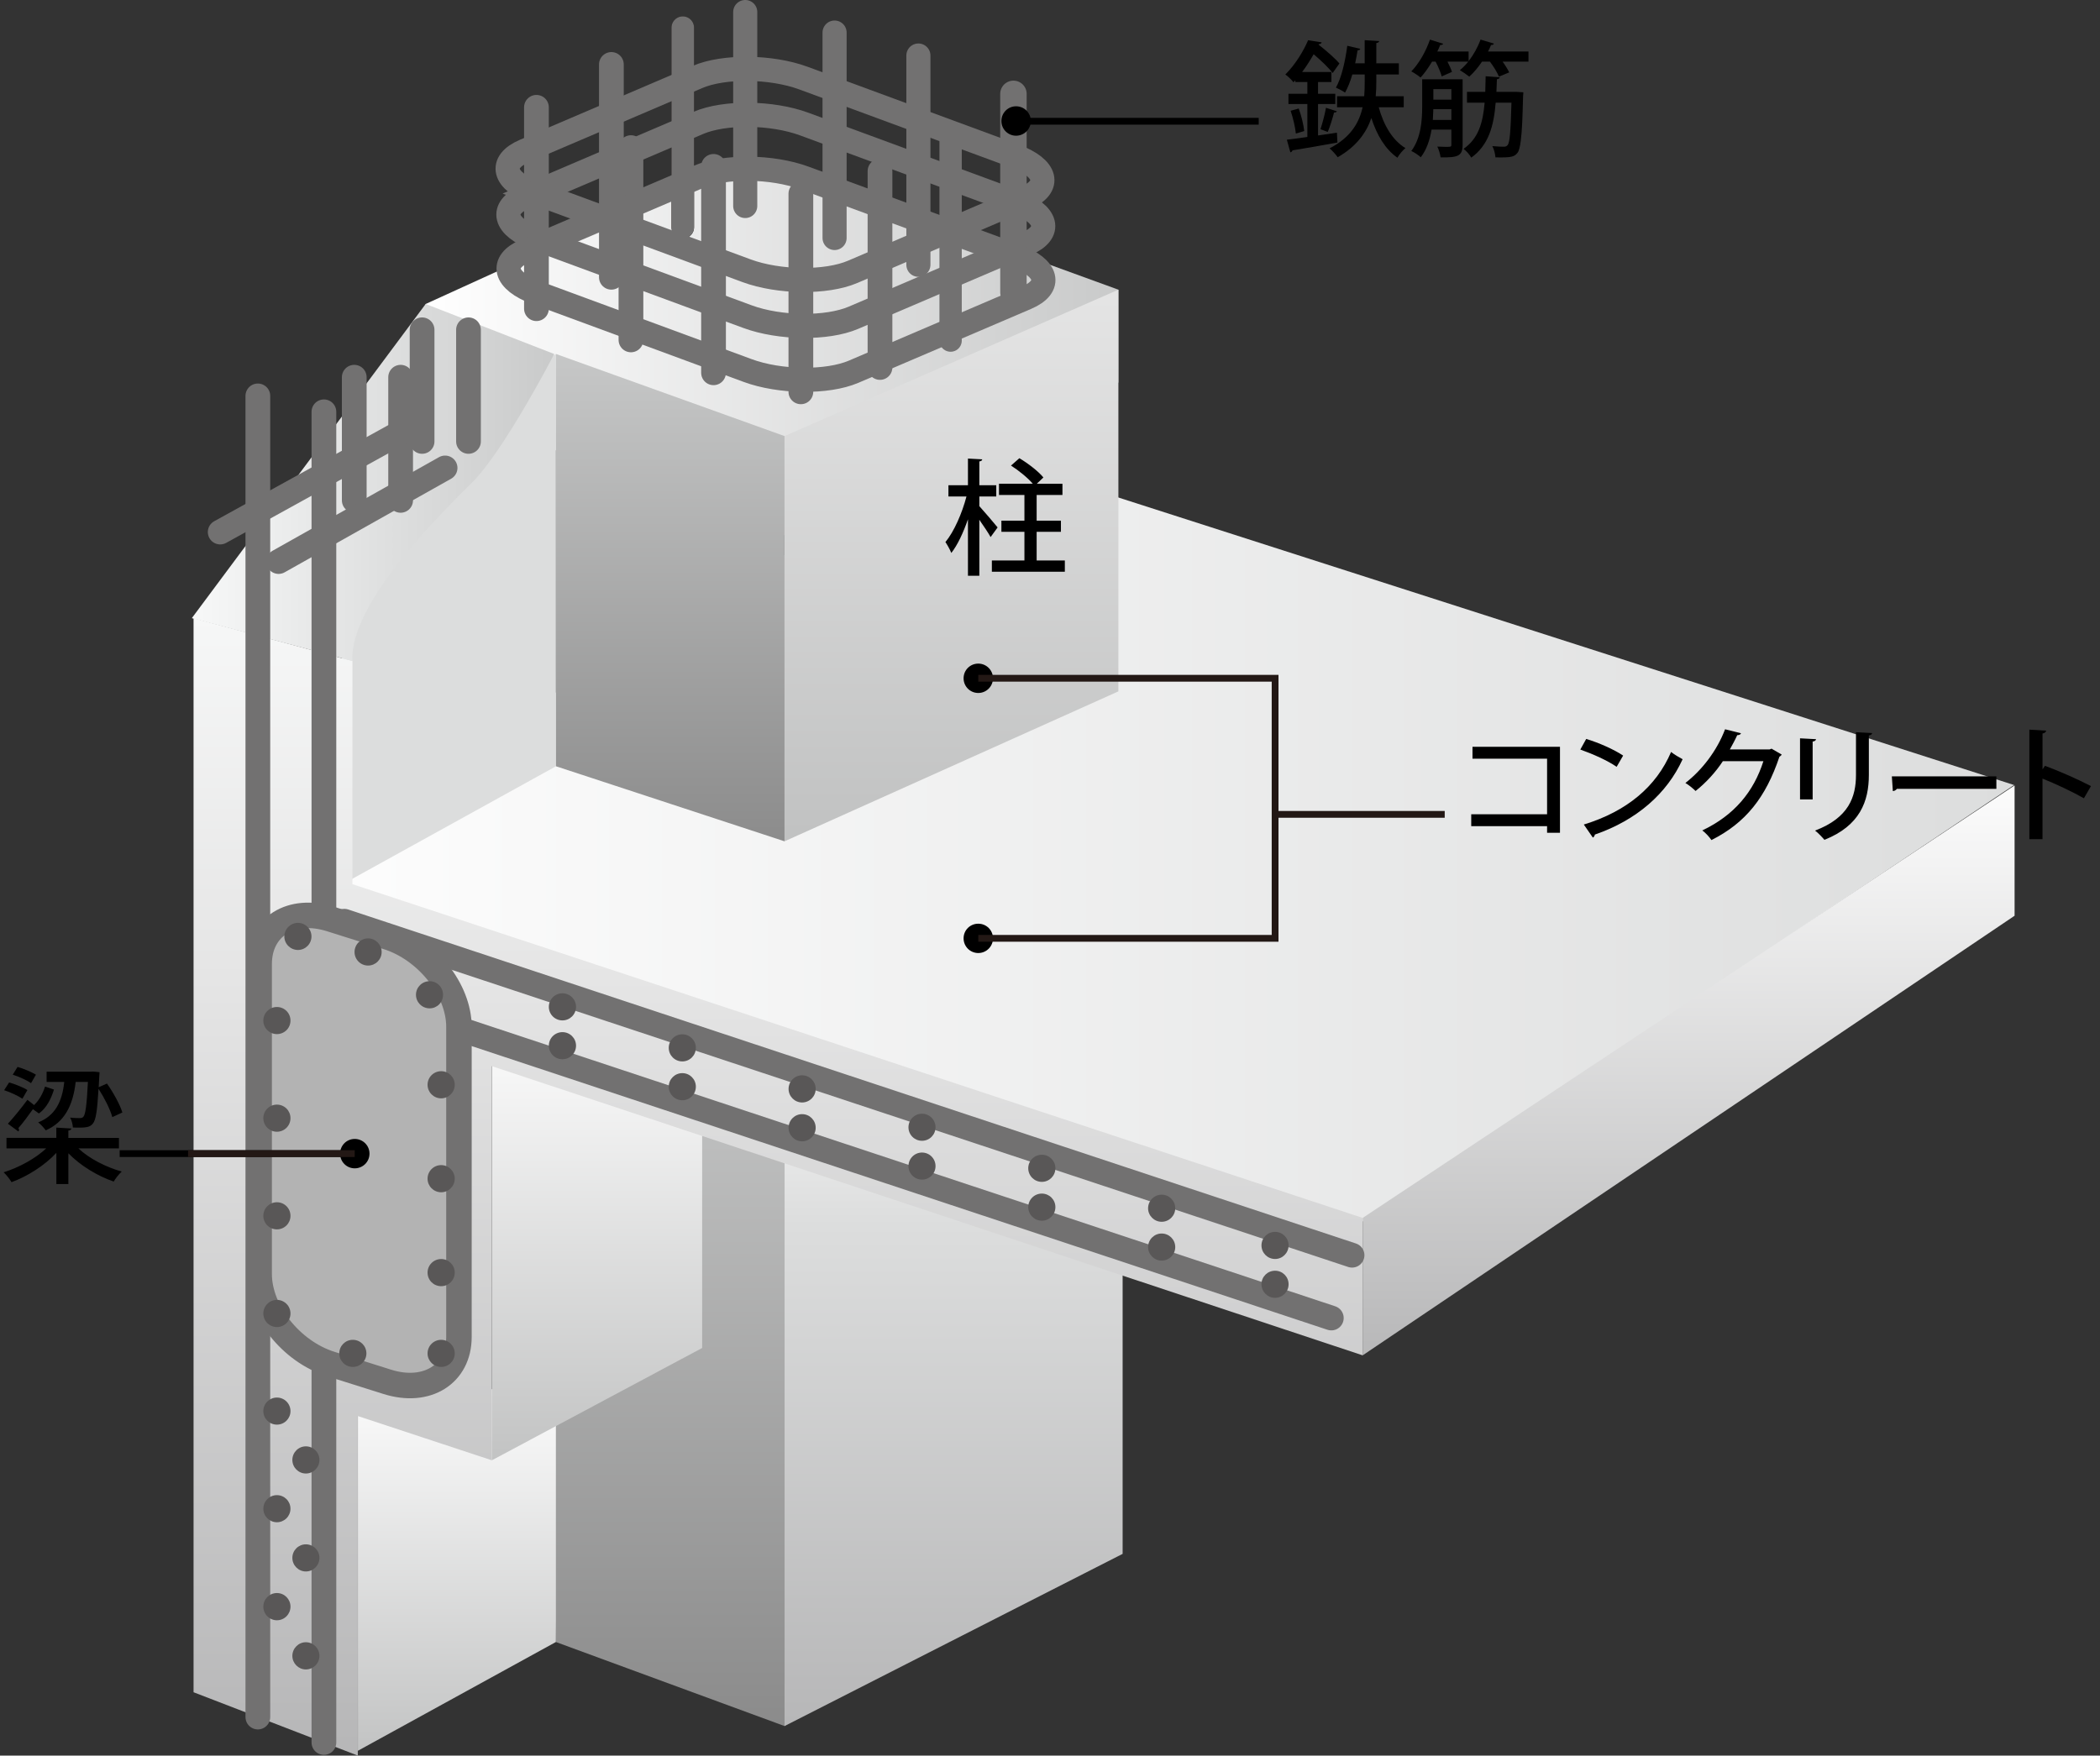 <?xml version="1.0" encoding="UTF-8"?>
<svg id="_レイヤー_2" data-name="レイヤー_2" xmlns="http://www.w3.org/2000/svg" xmlns:xlink="http://www.w3.org/1999/xlink" viewBox="0 0 89.838 75.123">
  <rect x="0" y="0" width="89.838" height="75.123" fill="#333333" stroke="none"/>
  <defs>
    <linearGradient id="linear-gradient" x1="-130.551" y1="-123.839" x2="-130.551" y2="-91.404" gradientTransform="translate(160.677 166.247)" gradientUnits="userSpaceOnUse">
      <stop offset="0" stop-color="#c9caca"/>
      <stop offset="1" stop-color="#898989"/>
    </linearGradient>
    <linearGradient id="linear-gradient-2" x1="-119.883" y1="-123.839" x2="-119.883" y2="-91.404" gradientTransform="translate(160.677 166.247)" gradientUnits="userSpaceOnUse">
      <stop offset="0" stop-color="#fff"/>
      <stop offset=".309" stop-color="#dcdddd"/>
      <stop offset="1" stop-color="#b5b5b6"/>
    </linearGradient>
    <linearGradient id="linear-gradient-3" x1="-141.132" y1="-107.786" x2="-141.132" y2="-90.346" gradientTransform="translate(160.677 166.247)" gradientUnits="userSpaceOnUse">
      <stop offset="0" stop-color="#fff"/>
      <stop offset="1" stop-color="#bfc0c0"/>
    </linearGradient>
    <linearGradient id="linear-gradient-4" x1="-135.137" y1="-123.268" x2="-135.137" y2="-102.776" xlink:href="#linear-gradient-3"/>
    <linearGradient id="linear-gradient-5" x1="-283.708" y1="-129.694" x2="-206.572" y2="-129.694" gradientTransform="translate(292.735 166.247)" gradientUnits="userSpaceOnUse">
      <stop offset="0" stop-color="#fff"/>
      <stop offset="1" stop-color="#dcdddd"/>
    </linearGradient>
    <linearGradient id="linear-gradient-6" x1="-142.468" y1="-151.445" x2="-112.833" y2="-151.445" gradientTransform="translate(160.677 166.247)" gradientUnits="userSpaceOnUse">
      <stop offset="0" stop-color="#fff"/>
      <stop offset="1" stop-color="#c9caca"/>
    </linearGradient>
    <linearGradient id="linear-gradient-7" x1="-220.496" y1="-133.623" x2="-220.496" y2="-107.267" gradientTransform="translate(292.735 166.247)" gradientUnits="userSpaceOnUse">
      <stop offset="0" stop-color="#fff"/>
      <stop offset="1" stop-color="#b5b5b6"/>
    </linearGradient>
    <linearGradient id="linear-gradient-8" x1="-127.39" y1="-140.781" x2="-127.39" y2="-90.14" gradientTransform="translate(160.677 166.247)" gradientUnits="userSpaceOnUse">
      <stop offset="0" stop-color="#f7f8f8"/>
      <stop offset=".309" stop-color="#e6e6e6"/>
      <stop offset="1" stop-color="#b5b5b6"/>
    </linearGradient>
    <linearGradient id="linear-gradient-9" x1="-152.472" y1="-145.601" x2="-136.968" y2="-145.601" gradientTransform="translate(160.677 166.247)" gradientUnits="userSpaceOnUse">
      <stop offset="0" stop-color="#f7f8f8"/>
      <stop offset="1" stop-color="#c9caca"/>
    </linearGradient>
    <linearGradient id="linear-gradient-10" x1="-252.032" y1="-154.835" x2="-252.032" y2="-129.263" gradientTransform="translate(292.735 166.247)" gradientUnits="userSpaceOnUse">
      <stop offset="0" stop-color="#e6e6e6"/>
      <stop offset="1" stop-color="#bfc0c0"/>
    </linearGradient>
    <linearGradient id="linear-gradient-11" x1="-264.061" y1="-152.084" x2="-264.061" y2="-129.263" gradientTransform="translate(292.735 166.247)" xlink:href="#linear-gradient"/>
  </defs>
  <g id="Item">
    <g>
      <g>
        <polygon points="37.338 70.263 37.338 55.152 37.338 43.393 22.915 43.393 23.781 70.263 33.563 73.859 37.338 70.263" style="fill: url(#linear-gradient);"/>
        <polygon points="48.026 66.491 48.026 55.154 48.026 43.393 33.565 43.393 33.565 70.263 33.563 73.859 48.026 66.491" style="fill: url(#linear-gradient-2);"/>
        <polygon points="15.31 74.917 23.781 70.263 23.781 59.445 15.31 59.445 15.31 74.917" style="fill: url(#linear-gradient-3);"/>
        <polygon points="21.042 62.487 30.038 57.681 30.038 43.963 21.042 43.963 21.042 62.487" style="fill: url(#linear-gradient-4);"/>
        <polygon points="41.185 19.151 86.163 33.592 55.776 53.956 9.027 38.51 41.185 19.151" style="fill: url(#linear-gradient-5);"/>
        <polygon points="18.209 13.008 32.11 6.668 47.845 12.396 47.845 16.368 33.638 22.936 18.209 17.211 18.209 13.008" style="fill: url(#linear-gradient-6);"/>
        <polygon points="15.077 37.602 23.785 32.789 23.785 15.147 19.203 17.516 14.618 25.919 14.698 37.834 15.077 37.602" style="fill: #dcdddd;"/>
        <path d="M58.295,57.996l27.889-18.811v-5.576l-27.889,18.506v5.881Z" style="fill: url(#linear-gradient-7);"/>
        <path d="M8.28,72.412l7.027,2.711v-14.53l5.735,1.894v-16.866l37.253,12.375v-5.881l-43.218-14.281v-9.548l-6.797-1.835v45.961Z" style="fill: url(#linear-gradient-8);"/>
        <path d="M8.206,26.451l10.004-13.443,5.5,2.14s-2.126,4.112-3.514,5.5c-1.07,1.07-5.273,5.116-5.118,7.638l-6.872-1.835Z" style="fill: url(#linear-gradient-9);"/>
        <line x1="11.031" y1="16.94" x2="11.031" y2="73.474" style="fill: none; stroke: #727171; stroke-linecap: round; stroke-width: 1.058px;"/>
        <line x1="13.857" y1="17.621" x2="13.857" y2="74.562" style="fill: none; stroke: #727171; stroke-linecap: round; stroke-width: 1.058px;"/>
        <line x1="57.841" y1="53.712" x2="14.731" y2="39.42" style="fill: none; stroke: #727171; stroke-linecap: round; stroke-width: 1.058px;"/>
        <line x1="56.954" y1="56.399" x2="13.844" y2="42.105" style="fill: none; stroke: #727171; stroke-linecap: round; stroke-width: 1.058px;"/>
        <line x1="15.155" y1="21.411" x2="15.155" y2="16.141" style="fill: none; stroke: #727171; stroke-linecap: round; stroke-width: 1.058px;"/>
        <line x1="17.139" y1="21.411" x2="17.139" y2="16.141" style="fill: none; stroke: #727171; stroke-linecap: round; stroke-width: 1.058px;"/>
        <line x1="18.057" y1="18.889" x2="18.057" y2="14.112" style="fill: none; stroke: #727171; stroke-linecap: round; stroke-width: 1.058px;"/>
        <line x1="20.042" y1="18.889" x2="20.042" y2="14.112" style="fill: none; stroke: #727171; stroke-linecap: round; stroke-width: 1.058px;"/>
        <line x1="19.041" y1="20.023" x2="11.918" y2="24.029" style="fill: none; stroke: #727171; stroke-linecap: round; stroke-width: 1.058px;"/>
        <line x1="17.596" y1="18.252" x2="9.42" y2="22.767" style="fill: none; stroke: #727171; stroke-linecap: round; stroke-width: 1.058px;"/>
        <line x1="22.949" y1="13.209" x2="22.949" y2="4.591" style="fill: none; stroke: #727171; stroke-linecap: round; stroke-width: 1.058px;"/>
        <line x1="26.155" y1="11.865" x2="26.155" y2="2.757" style="fill: none; stroke: #727171; stroke-linecap: round; stroke-width: 1.058px;"/>
        <line x1="29.209" y1="9.725" x2="29.209" y2="1.183" style="fill: none; stroke: #231815; stroke-linecap: round; stroke-width: .964px;"/>
        <line x1="26.992" y1="14.545" x2="26.992" y2="6.316" style="fill: none; stroke: #727171; stroke-linecap: round; stroke-width: 1.058px;"/>
        <line x1="30.525" y1="15.952" x2="30.525" y2="7.119" style="fill: none; stroke: #727171; stroke-linecap: round; stroke-width: 1.058px;"/>
        <line x1="34.261" y1="16.767" x2="34.261" y2="8.289" style="fill: none; stroke: #727171; stroke-linecap: round; stroke-width: 1.058px;"/>
        <line x1="37.646" y1="15.725" x2="37.646" y2="7.322" style="fill: none; stroke: #727171; stroke-linecap: round; stroke-width: 1.058px;"/>
        <line x1="40.667" y1="14.574" x2="40.667" y2="5.663" style="fill: none; stroke: #727171; stroke-linecap: round; stroke-width: .955px;"/>
        <line x1="43.355" y1="12.518" x2="43.355" y2="4.016" style="fill: none; stroke: #727171; stroke-linecap: round; stroke-width: 1.131px;"/>
        <polygon points="33.562 18.66 47.845 12.396 47.845 29.584 33.562 36 33.562 18.66" style="fill: url(#linear-gradient-10);"/>
        <path d="M16.572,40.092c1.693.532,3.062,2.256,3.062,3.848v13.269c0,1.591-1.369,2.454-3.062,1.922l-2.422-.764c-1.692-.53-3.063-2.256-3.063-3.85v-13.266c0-1.596,1.372-2.457,3.063-1.923l2.422.764Z" style="fill: #b3b3b3; stroke: #727171; stroke-width: 1.09px;"/>
        <polygon points="23.785 32.789 33.562 36 33.562 18.66 23.785 15.147 23.785 32.789" style="fill: url(#linear-gradient-11);"/>
        <path d="M22.897,8.247c-1.375-.504-1.579-1.308-.456-1.789l7.396-3.164c1.125-.483,3.155-.459,4.529.046l9.043,3.336c1.379.507,1.583,1.312.457,1.794l-7.393,3.164c-1.128.482-3.156.459-4.531-.047l-9.047-3.339Z" style="fill: none; stroke: #727171; stroke-width: 1.033px;"/>
        <path d="M22.932,10.216c-1.378-.509-1.58-1.312-.456-1.794l7.396-3.162c1.123-.483,3.153-.459,4.528.047l9.045,3.335c1.379.507,1.583,1.312.457,1.792l-7.393,3.164c-1.128.482-3.156.459-4.532-.049l-9.045-3.333Z" style="fill: none; stroke: #727171; stroke-width: 1.033px;"/>
        <path d="M22.94,12.523c-1.376-.507-1.582-1.312-.456-1.794l7.396-3.161c1.122-.482,3.152-.46,4.528.046l9.046,3.336c1.375.507,1.582,1.312.456,1.792l-7.394,3.165c-1.125.48-3.156.457-4.532-.052l-9.043-3.333Z" style="fill: none; stroke: #727171; stroke-width: 1.033px;"/>
        <path d="M12.427,43.671c0,.322-.259.579-.581.579-.32,0-.581-.258-.581-.579s.261-.581.581-.581c.322,0,.581.259.581.581Z" style="fill: #595757;"/>
        <path d="M12.427,47.846c0,.323-.259.582-.581.582-.32,0-.581-.259-.581-.582,0-.32.261-.579.581-.579.322,0,.581.259.581.579Z" style="fill: #595757;"/>
        <path d="M12.427,52.027c0,.319-.259.579-.581.579-.32,0-.581-.261-.581-.579,0-.323.261-.582.581-.582.322,0,.581.259.581.582Z" style="fill: #595757;"/>
        <path d="M12.427,56.204c0,.32-.259.582-.581.582-.32,0-.581-.262-.581-.582,0-.319.261-.581.581-.581.322,0,.581.262.581.581Z" style="fill: #595757;"/>
        <path d="M15.675,57.914c0,.317-.261.578-.582.578-.322,0-.579-.261-.579-.578,0-.323.257-.582.579-.582.322,0,.582.259.582.582Z" style="fill: #595757;"/>
        <path d="M19.454,57.914c0,.317-.261.578-.581.578-.322,0-.582-.261-.582-.578,0-.323.261-.582.582-.582.32,0,.581.259.581.582Z" style="fill: #595757;"/>
        <path d="M19.454,54.456c0,.323-.261.581-.581.581-.322,0-.582-.258-.582-.581,0-.322.261-.581.582-.581.32,0,.581.259.581.581Z" style="fill: #595757;"/>
        <path d="M19.454,50.437c0,.32-.261.581-.581.581-.322,0-.582-.261-.582-.581,0-.322.261-.581.582-.581.32,0,.581.259.581.581Z" style="fill: #595757;"/>
        <path d="M19.454,46.418c0,.32-.261.581-.581.581-.322,0-.582-.261-.582-.581,0-.322.261-.581.582-.581.32,0,.581.259.581.581Z" style="fill: #595757;"/>
        <path d="M24.643,44.745c0,.323-.261.581-.582.581s-.582-.258-.582-.581c0-.32.261-.579.582-.579s.582.259.582.579Z" style="fill: #595757;"/>
        <path d="M29.769,46.499c0,.323-.259.582-.579.582-.322,0-.581-.259-.581-.582,0-.319.259-.579.581-.579.32,0,.579.261.579.579Z" style="fill: #595757;"/>
        <path d="M34.895,48.259c0,.315-.258.579-.581.579-.32,0-.579-.264-.579-.579,0-.323.259-.584.579-.584.323,0,.581.261.581.584Z" style="fill: #595757;"/>
        <path d="M40.022,49.899c0,.32-.258.578-.579.578-.32,0-.579-.258-.579-.578,0-.32.259-.581.579-.581.322,0,.579.261.579.581Z" style="fill: #595757;"/>
        <path d="M45.15,51.653c0,.322-.261.582-.581.582-.319,0-.581-.261-.581-.582s.262-.579.581-.579c.32,0,.581.258.581.579Z" style="fill: #595757;"/>
        <path d="M50.277,53.365c0,.317-.261.578-.581.578-.318,0-.581-.261-.581-.578,0-.323.262-.582.581-.582.32,0,.581.259.581.582Z" style="fill: #595757;"/>
        <path d="M55.126,54.954c0,.32-.259.581-.578.581-.323,0-.582-.261-.582-.581,0-.323.259-.579.582-.579.318,0,.578.256.578.579Z" style="fill: #595757;"/>
        <path d="M24.643,43.083c0,.323-.261.581-.582.581s-.582-.258-.582-.581c0-.32.261-.579.582-.579s.582.259.582.579Z" style="fill: #595757;"/>
        <path d="M29.769,44.837c0,.323-.259.582-.579.582-.322,0-.581-.259-.581-.582,0-.319.259-.579.581-.579.32,0,.579.261.579.579Z" style="fill: #595757;"/>
        <path d="M34.895,46.597c0,.315-.258.579-.581.579-.32,0-.579-.264-.579-.579,0-.323.259-.584.579-.584.323,0,.581.261.581.584Z" style="fill: #595757;"/>
        <path d="M40.022,48.237c0,.32-.258.578-.579.578-.32,0-.579-.257-.579-.578s.259-.581.579-.581c.322,0,.579.261.579.581Z" style="fill: #595757;"/>
        <path d="M45.15,49.991c0,.322-.261.582-.581.582-.319,0-.581-.261-.581-.582,0-.322.262-.579.581-.579.32,0,.581.257.581.579Z" style="fill: #595757;"/>
        <path d="M50.277,51.703c0,.317-.261.578-.581.578-.318,0-.581-.261-.581-.578,0-.323.262-.582.581-.582.32,0,.581.259.581.582Z" style="fill: #595757;"/>
        <path d="M55.126,53.292c0,.32-.259.581-.578.581-.323,0-.582-.261-.582-.581,0-.323.259-.579.582-.579.318,0,.578.256.578.579Z" style="fill: #595757;"/>
        <path d="M18.954,42.567c0,.322-.256.581-.575.581-.323,0-.584-.259-.584-.581,0-.32.261-.581.584-.581.319,0,.575.261.575.581Z" style="fill: #595757;"/>
        <path d="M16.327,40.738c0,.319-.261.579-.581.579-.32,0-.579-.261-.579-.579,0-.32.259-.584.579-.584.32,0,.581.264.581.584Z" style="fill: #595757;"/>
        <path d="M13.325,40.071c0,.32-.261.579-.579.579s-.582-.259-.582-.579c0-.32.264-.581.582-.581s.579.261.579.581Z" style="fill: #595757;"/>
        <path d="M12.427,60.383c0,.319-.259.578-.581.578-.32,0-.581-.259-.581-.578,0-.322.261-.581.581-.581.322,0,.581.259.581.581Z" style="fill: #595757;"/>
        <circle cx="11.846" cy="64.558" r=".58" style="fill: #595757;"/>
        <path d="M13.666,62.471c0,.322-.261.582-.581.582-.317,0-.578-.261-.578-.582,0-.32.261-.581.578-.581.32,0,.581.261.581.581Z" style="fill: #595757;"/>
        <path d="M12.427,68.749c0,.32-.259.584-.581.584-.32,0-.581-.264-.581-.584,0-.32.261-.582.581-.582.322,0,.581.262.581.582Z" style="fill: #595757;"/>
        <path d="M13.666,66.662c0,.322-.261.582-.581.582-.317,0-.578-.261-.578-.582s.261-.579.578-.579c.32,0,.581.258.581.579Z" style="fill: #595757;"/>
        <path d="M13.666,70.856c0,.319-.261.581-.581.581-.317,0-.578-.262-.578-.581,0-.32.261-.584.578-.584.32,0,.581.264.581.584Z" style="fill: #595757;"/>
        <line x1="35.703" y1="10.184" x2="35.703" y2="1.393" style="fill: none; stroke: #727171; stroke-linecap: round; stroke-width: 1.031px;"/>
        <line x1="39.289" y1="11.33" x2="39.289" y2="2.376" style="fill: none; stroke: #727171; stroke-linecap: round; stroke-width: 1.031px;"/>
        <line x1="31.881" y1="8.815" x2="31.881" y2=".515" style="fill: none; stroke: #727171; stroke-linecap: round; stroke-width: 1.031px;"/>
        <line x1="29.209" y1="9.725" x2="29.209" y2="1.183" style="fill: none; stroke: #727171; stroke-linecap: round; stroke-width: .964px;"/>
        <path d="M5.088,49.14h-1.735c.461.434,1.179.804,1.854.991-.112.102-.268.3-.343.428-.702-.24-1.431-.686-1.939-1.21v1.317h-.514v-1.334c-.504.541-1.231,1.002-1.917,1.254-.075-.129-.23-.321-.338-.423.653-.204,1.355-.584,1.821-1.023H.278v-.45h2.132v-.438l.643.037c-.005.048-.043.08-.129.091v.311h2.164v.45ZM.391,46.318c.258.075.601.209.782.326l-.214.37c-.177-.118-.515-.278-.782-.364l.214-.332ZM1.408,47.463c-.214.301-.438.601-.621.81.017.026.027.048.027.074,0,.021-.011.049-.027.07l-.449-.332c.229-.247.557-.648.835-1.023.161.123.241.188.284.225.225-.208.38-.509.471-.792l.381.128c-.118.381-.306.782-.643,1.023l-.258-.183ZM.75,45.654c.263.075.605.22.787.332l-.209.364c-.171-.123-.514-.278-.782-.364l.204-.332ZM4.804,47.801c-.085-.321-.337-.819-.589-1.211-.054.954-.117,1.329-.235,1.479-.107.14-.235.183-.589.183-.081,0-.177,0-.273-.006-.006-.123-.048-.305-.118-.423.183.021.338.021.413.021.074,0,.117-.011.16-.064.08-.102.14-.482.188-1.483h-.524c-.113,1.018-.488,1.725-1.28,2.072-.064-.096-.22-.262-.321-.343.701-.272,1.022-.856,1.113-1.729h-.755v-.439h1.896l.102-.005.268.026c0,.043-.005.097-.011.145-.011.183-.016.349-.026.498l.354-.155c.272.386.557.9.658,1.237l-.429.198Z"/>
        <g>
          <path d="M56.385,5.796c.262-.038.541-.075.809-.118l.021.423c-.713.129-1.452.258-1.923.333-.011.048-.049.074-.091.085l-.15-.541c.246-.026.546-.069.878-.117v-1.409h-.809v-.438h.809v-.504h-.514v-.075l-.08.086c-.081-.107-.241-.263-.349-.332.45-.45.787-1.028.975-1.468l.579.091c-.011.049-.049.075-.118.075l-.011.027c.321.251.701.578.889.803l-.289.407c-.166-.22-.509-.546-.813-.803-.14.246-.3.503-.493.76h1.253v.429h-.572v.504h.738v.438h-.738v1.345ZM55.437,5.716c-.027-.269-.118-.67-.225-.976l.348-.096c.112.305.209.707.235.964l-.358.107ZM57.193,4.762c-.021.038-.06.054-.123.054-.06.241-.172.6-.269.83l-.311-.117c.081-.247.188-.643.236-.916l.466.149ZM60.053,4.591h-1.07c.208.761.583,1.408,1.141,1.746-.112.091-.269.278-.343.412-.525-.369-.879-.97-1.114-1.697-.214.621-.632,1.215-1.44,1.676-.07-.102-.236-.289-.349-.38.91-.466,1.27-1.109,1.414-1.757h-1.093v-.472h1.162c.017-.214.021-.423.021-.621v-.311h-.53c-.085.295-.192.567-.311.776-.091-.069-.272-.16-.391-.214.235-.407.396-1.108.487-1.789l.557.129c-.011.037-.048.063-.117.063-.027.183-.064.37-.103.558h.407v-.991l.621.038c-.005.043-.042.074-.123.085v.868h.964v.477h-.964v.311c0,.198-.005.407-.026.621h1.199v.472Z"/>
          <path d="M62.828,2.615c.209-.268.392-.595.509-.921.258.075.418.123.573.171-.016.049-.069.064-.123.06-.037.091-.08.188-.129.278h1.73v.434h-1.108c.117.161.225.332.283.461l-.438.182c-.07-.177-.23-.434-.386-.643h-.338c-.166.246-.354.472-.546.643-.097-.08-.284-.209-.402-.278.124-.097.247-.225.359-.364h-.889c.08.155.155.321.192.439l-.439.192c-.043-.166-.149-.418-.262-.632h-.15c-.155.257-.321.498-.493.681-.096-.081-.278-.204-.396-.263.315-.316.626-.852.798-1.36l.567.177c-.016.037-.064.059-.129.054-.037.091-.074.188-.123.278h1.339v.412ZM62.571,3.391v2.807c0,.487-.214.547-.942.536-.017-.129-.075-.332-.14-.461.134.005.263.011.359.011.22,0,.241,0,.241-.091v-.648h-.847c-.069.429-.209.857-.461,1.184-.08-.08-.294-.22-.406-.268.417-.552.466-1.323.466-1.901v-1.168h1.729ZM61.318,4.671c-.006.145-.011.3-.021.461h.793v-.461h-.771ZM62.09,3.815h-.771v.449h.771v-.449ZM64.896,3.932l.273.017c-.037.294-.011,2.271-.241,2.576-.134.182-.251.225-.953.209-.011-.145-.059-.349-.134-.482.214.021.401.026.487.026.08,0,.129-.016.172-.074.085-.107.128-.568.16-1.811h-.675c-.08,1.007-.306,1.821-1.044,2.352-.07-.124-.215-.295-.332-.375.632-.435.83-1.104.904-1.977h-.755v-.461h.782l.016-.669.605.043c-.005.048-.048.074-.123.085-.006.183-.011.364-.021.541h.878Z"/>
        </g>
        <path d="M41.851,29.653c.347,0,.629-.282.629-.629s-.282-.628-.629-.628c-.351,0-.629.28-.629.628s.279.629.629.629Z"/>
        <path d="M41.851,40.781c.347,0,.629-.282.629-.629,0-.349-.282-.626-.629-.626-.351,0-.629.277-.629.626,0,.347.279.629.629.629Z"/>
        <path d="M15.175,49.994c.349,0,.632-.28.632-.629,0-.349-.283-.629-.632-.629-.346,0-.626.28-.626.629,0,.349.28.629.626.629Z"/>
        <line x1="43.652" y1="5.189" x2="53.848" y2="5.189" style="fill: none; stroke: #000; stroke-miterlimit: 3.864; stroke-width: .29px;"/>
        <line x1="15.175" y1="49.364" x2="5.119" y2="49.364" style="fill: none; stroke: #000; stroke-miterlimit: 3.864; stroke-width: .29px;"/>
        <line x1="15.175" y1="49.364" x2="8.045" y2="49.364" style="fill: none; stroke: #231815; stroke-miterlimit: 3.864; stroke-width: .29px;"/>
        <path d="M41.896,21.658c.188.204.67.771.782.911l-.3.412c-.097-.177-.3-.477-.482-.739v2.395h-.487v-2.416c-.198.568-.444,1.104-.712,1.44-.054-.139-.172-.348-.252-.466.37-.444.718-1.248.9-1.949h-.771v-.482h.835v-1.141l.611.032c-.006.049-.038.075-.124.091v1.018h.724v.482h-.724v.412ZM44.349,23.983h1.205v.481h-3.122v-.481h1.393v-1.227h-.985v-.477h.985v-1.099h-1.088v-.481h1.446c-.214-.252-.604-.568-.932-.777l.358-.315c.37.22.814.562,1.028.824l-.283.269h1.098v.481h-1.104v1.099h1.039v.477h-1.039v1.227Z"/>
        <polyline points="41.851 29.023 54.549 29.023 54.549 40.152 41.851 40.152" style="fill: none; stroke: #231815; stroke-miterlimit: 3.864; stroke-width: .29px;"/>
        <g>
          <path d="M66.736,31.956v3.679h-.552v-.283h-3.245v-.509h3.245v-2.378h-3.191v-.509h3.743Z"/>
          <path d="M67.858,31.619c.546.166,1.188.45,1.58.713l-.278.481c-.386-.268-1.023-.552-1.554-.739l.252-.455ZM67.757,35.282c1.848-.567,3.101-1.628,3.732-3.105.155.123.338.225.493.311-.664,1.462-1.96,2.607-3.755,3.224-.005.054-.042.107-.085.129l-.386-.558Z"/>
          <path d="M76.221,32.289c-.016.037-.064.069-.097.091-.584,1.74-1.44,2.828-2.908,3.567-.085-.124-.241-.301-.391-.413,1.371-.653,2.195-1.654,2.613-2.962h-1.735c-.289.445-.712.916-1.167,1.275-.102-.103-.289-.258-.435-.343.713-.552,1.351-1.382,1.698-2.298l.681.171c-.017.054-.086.081-.161.081-.097.214-.209.417-.316.61h1.703l.081-.032.434.252Z"/>
          <path d="M77.005,34.206v-2.613l.686.037c-.006.048-.054.091-.146.102v2.475h-.54ZM80.09,31.367c-.006.054-.049.092-.14.103v1.687c0,1.13-.38,2.175-1.901,2.78-.086-.103-.278-.306-.401-.396,1.445-.547,1.751-1.446,1.751-2.384v-1.826l.691.037Z"/>
          <path d="M80.933,33.22h4.472v.535h-4.258c-.032.054-.102.092-.171.097l-.043-.632Z"/>
          <path d="M89.15,34.158c-.492-.278-1.216-.621-1.772-.841v2.592h-.562v-4.687l.718.043c-.005.06-.054.102-.155.123v1.532l.107-.15c.61.226,1.425.584,1.965.868l-.3.52Z"/>
        </g>
        <line x1="54.549" y1="34.847" x2="61.805" y2="34.847" style="fill: none; stroke: #231815; stroke-miterlimit: 3.864; stroke-width: .29px;"/>
      </g>
      <path d="M43.466,5.807c.349,0,.633-.28.633-.628,0-.351-.283-.631-.633-.631-.346,0-.626.28-.626.631,0,.347.28.628.626.628Z"/>
    </g>
  </g>
</svg>